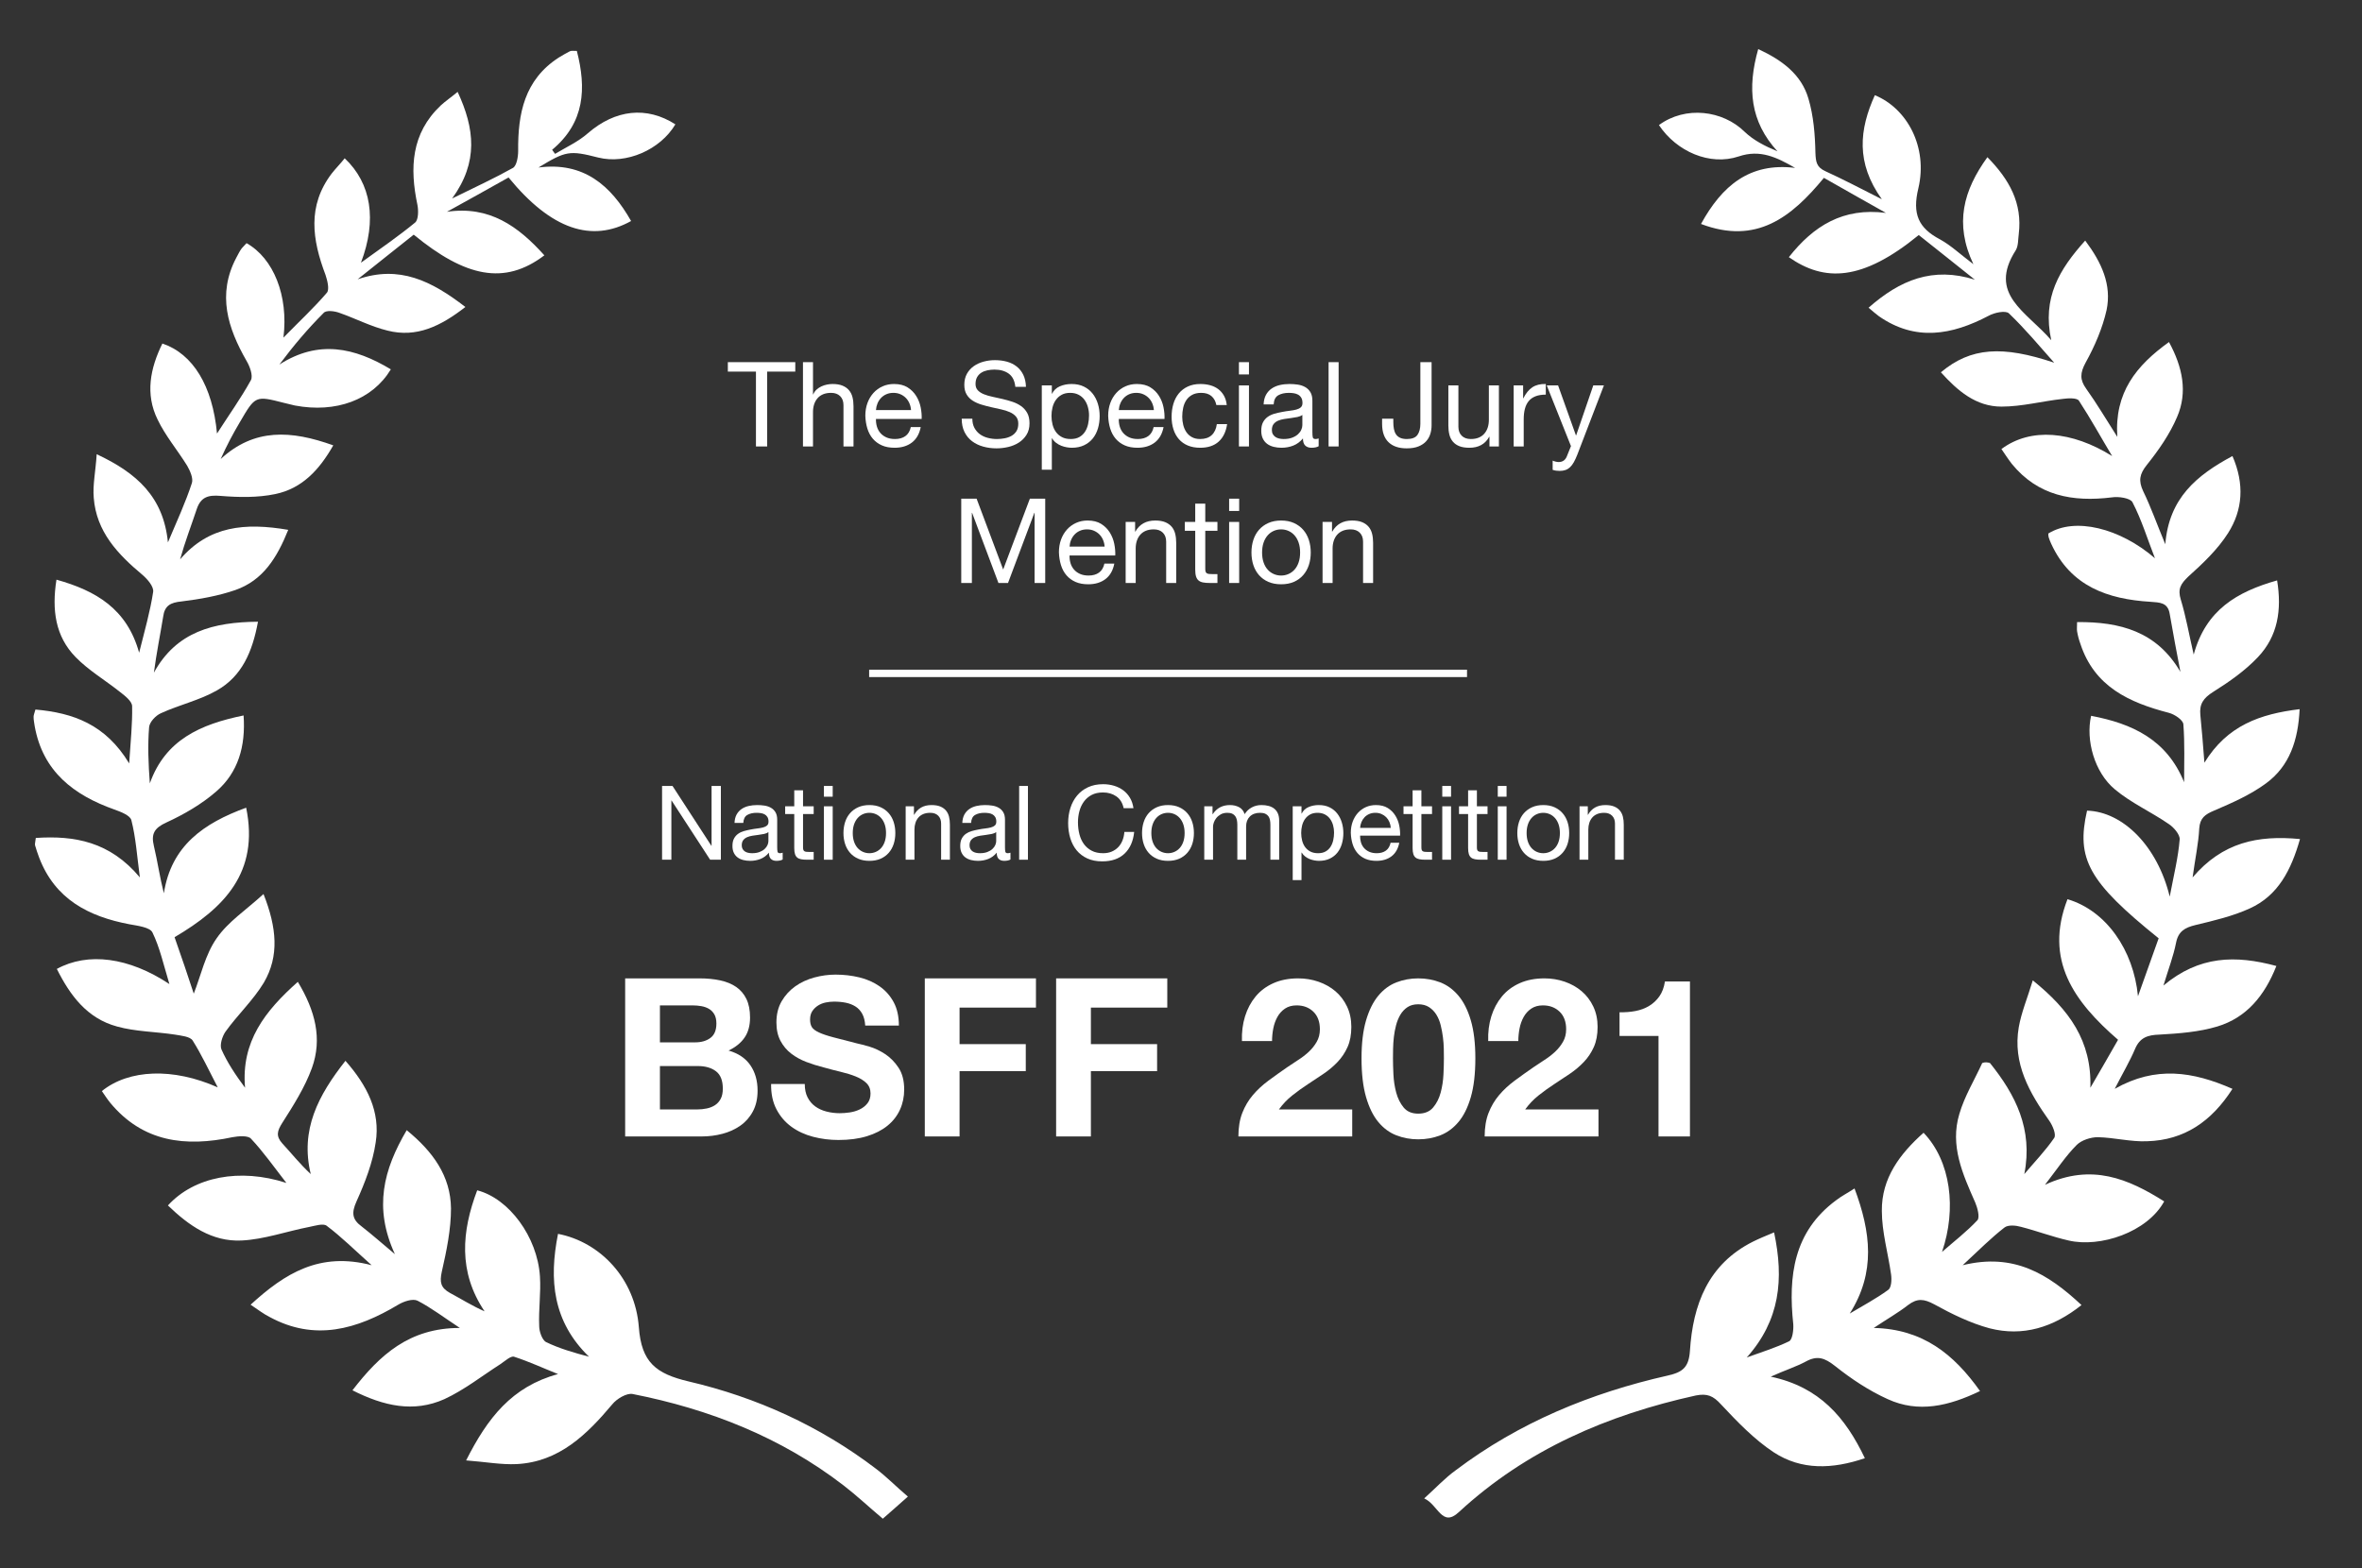 <?xml version="1.0" encoding="UTF-8"?>
<svg xmlns="http://www.w3.org/2000/svg" xmlns:xlink="http://www.w3.org/1999/xlink" width="640px" height="425px" viewBox="0 0 640 425" version="1.1">
  <rect x="0" y="0" width="640" height="425" fill="#333333" stroke="none"/>
  <title>BSFF-2021-The-Special-Jury-Mention-National-Competition</title>
  <g id="BSFF-2021-The-Special-Jury-Mention-National-Competition" stroke="none" stroke-width="1" fill="none" fill-rule="evenodd">
    <path d="M539.2,288.1 C546.1,296.7 550.9,306 548.5,318.2 C551.2,315 554.2,311.9 556.6,308.4 C557.2,307.5 556.2,305.1 555.3,303.8 C549.9,296.2 545.3,288.2 547,278.4 C547.7,274.4 549.3,270.6 550.8,265.7 C560.7,273.7 566.8,282.1 566.4,294.8 C568.9,290.5 571.4,286.2 573.9,281.8 C562,271.5 553.8,260.2 560.2,243.7 C570.7,246.8 578.1,257.5 579.3,270 C581.2,264.7 583.1,259.4 584.9,254.3 C565.9,239 562.5,232.8 565.5,219.7 C575.3,220 584.6,229.4 587.9,243 C589,237.2 590.2,232.4 590.6,227.5 C590.7,226.2 589,224.2 587.6,223.3 C582.8,220 577.4,217.6 573,213.9 C567.5,209.3 565.1,200.6 566.6,194 C577.7,196.1 587.1,200.4 591.8,212 C591.8,206.8 592,201.5 591.6,196.3 C591.5,195.1 589.2,193.6 587.7,193.2 C576.9,190.4 567.5,186.1 563.7,174.5 C563.3,173.4 563,172.3 562.8,171.1 C562.7,170.5 562.8,169.8 562.8,168.6 C574.4,168.5 584.4,171.1 590.8,182.1 C589.8,176.9 588.8,171.6 587.9,166.4 C587.4,163.2 585.1,163.3 582.7,163.1 C571.1,162.4 561.1,158.9 555.8,147.4 C555.5,146.8 555.3,146.2 555.1,145.6 C555,145.3 555,144.9 555,144.6 C562.2,140.1 574.4,143.1 583.9,151.3 C581.9,146.2 580.3,140.9 577.8,136.1 C577.2,135 574.1,134.5 572.2,134.8 C561.6,136.1 552.2,134.4 545.1,125.7 C544.1,124.4 543.2,123 542.3,121.7 C550.2,115.8 561.4,116.8 572.3,123.6 C569.3,118.6 566.5,113.5 563.3,108.6 C562.8,107.8 560.4,107.9 559,108.1 C553.4,108.7 547.9,110.2 542.3,110.2 C535.4,110.2 530.4,105.9 525.9,100.9 C534,94.1 542.6,93.6 556.6,98.3 C552.6,93.8 548.7,89.1 544.3,84.9 C543.4,84.1 540.4,84.7 538.8,85.6 C528.9,90.8 519,92.6 509.1,85.7 C508.3,85.1 507.6,84.5 506.3,83.4 C514.8,75.9 523.7,72.2 535.1,75.8 C530,71.7 524.9,67.7 519.9,63.7 C504.5,76.3 494.3,76.4 484.7,69.7 C491.4,61.2 499.4,56.2 511,57.7 C505.4,54.6 499.9,51.4 494.2,48.2 C485.4,58.9 475.9,66.4 460.9,60.7 C466.6,50.3 474.1,44 486.4,45.5 C481.5,42.7 477,40.4 471.1,42.4 C463.3,45 454.3,41.1 449.5,33.9 C456.7,28.6 466.8,29.9 472.7,35.7 C475.1,38 478.2,39.6 481.6,41 C474.2,32.9 473.4,23.9 476.4,13.3 C482.9,16.3 488.1,20.2 490,26.7 C491.4,31.4 491.8,36.5 491.9,41.4 C492,43.9 492.2,45.3 494.6,46.4 C499.4,48.6 504,51 509.9,54 C502.8,44.1 503.8,35.1 508,25.8 C516.8,29.4 522.4,39.9 519.8,51 C518.1,58 519.8,61.8 525.7,64.9 C528.6,66.5 531,68.8 534.7,71.6 C529.5,60.6 532,51.6 538.5,42.6 C544.5,48.7 548,55.1 547,63.4 C546.8,64.9 546.9,66.6 546.2,67.8 C538.5,79.8 549.1,84.4 555.8,92.2 C553.3,80.7 558,73 565,65.2 C569.5,71.2 572.2,77.2 570.8,84 C569.7,88.9 567.6,93.8 565.1,98.3 C563.6,101.1 563.5,102.9 565.3,105.4 C568.1,109.3 570.5,113.4 573.7,118.4 C572.9,106.4 578.8,99.1 587.7,92.7 C591.4,99.5 592.8,106.3 589.9,113 C587.9,117.7 584.9,122 581.7,126 C579.7,128.5 579.4,130.3 580.7,133.1 C582.8,137.4 584.4,142 586.7,147.5 C587.7,135 595.2,128.8 604.9,123.6 C608.2,131.2 607.7,138.2 603.7,144.5 C600.9,148.9 596.9,152.7 593,156.2 C590.9,158.2 590,159.6 590.9,162.5 C592.3,167.1 593.1,171.8 594.4,177.4 C597.7,165.3 606.1,160.4 617,157.3 C618.3,165.3 617.2,172.4 611.8,178.1 C608.3,181.8 604,184.8 599.7,187.5 C597,189.2 595.9,190.8 596.2,193.8 C596.6,197.7 596.9,201.6 597.3,206.7 C603.5,196.6 612.4,193.5 623.1,192.2 C622.7,200.6 620.4,207.6 614,212.3 C609.8,215.4 604.8,217.6 599.9,219.7 C597.5,220.7 596.1,221.7 595.9,224.5 C595.7,228.6 594.8,232.6 594.1,237.8 C602.2,228.3 611.7,226.3 623.2,227.4 C620.8,235.8 617.3,242.7 609.6,246.2 C605,248.3 599.9,249.5 594.9,250.7 C592,251.4 590.2,252.4 589.6,255.6 C588.9,259.1 587.6,262.5 586.2,267.1 C595.9,259 605.7,258.8 616.8,261.8 C613.6,269.9 608.7,275.8 600.8,278.2 C595.8,279.7 590.4,280.1 585.1,280.4 C581.9,280.5 579.8,281.2 578.5,284.3 C577.1,287.6 575.2,290.8 573,295.1 C584.1,288.8 594.2,290.4 604.9,295.1 C599.2,304 591.8,309 581.8,309.3 C577.4,309.5 572.9,308.3 568.4,308.2 C566.5,308.2 564,309 562.7,310.3 C559.8,313.2 557.5,316.7 554.1,321.1 C566.8,315.2 576.7,319.5 586.4,325.6 C581.8,334 569,338.2 560.5,336.2 C556.1,335.2 551.9,333.6 547.6,332.5 C546.2,332.1 544.1,331.9 543.1,332.7 C539.5,335.5 536.2,338.8 531.8,342.9 C545.6,339.5 554.9,345.2 564,353.7 C556.3,359.8 548.1,362.3 539.1,360 C533.9,358.6 528.8,356.1 524.1,353.5 C521.3,352 519.5,351.8 517,353.7 C514.3,355.8 511.3,357.5 507.7,359.9 C521,360.2 529.4,367 536.5,377 C528,381.1 519.8,383 511.5,379.2 C506.4,376.9 501.6,373.7 497.2,370.2 C494.4,368 492.4,367.3 489.3,369 C486.7,370.4 483.8,371.3 479.8,373.1 C493,375.9 500,384.1 505.3,395.2 C496.5,398.2 488.1,398.5 480.6,393.6 C475.3,390.1 470.7,385.3 466.3,380.6 C464.2,378.3 462.6,377.6 459.5,378.2 C435.5,383.5 413.6,392.9 395.3,409.8 C390.7,414.1 389.7,407.8 385.9,406.1 C389.1,403.2 391.5,400.6 394.4,398.5 C411.6,385.5 431.1,377.5 451.9,372.8 C455.9,371.9 457.6,370.6 457.9,366.1 C458.7,353.6 462.8,342.6 475,336.5 C476.6,335.7 478.3,335 480.7,334 C483.4,346.7 482.3,357.8 473.3,367.9 C477.1,366.5 481.1,365.3 484.8,363.5 C485.7,363 486,360.4 485.9,358.9 C484.5,345.8 486,333.8 497.5,325.3 C498.9,324.2 500.5,323.4 502.5,322.1 C506.9,333.9 508.3,344.8 501.2,356 C504.7,353.9 508.3,352 511.6,349.6 C512.5,349 512.6,346.8 512.4,345.4 C511.6,339.7 509.9,333.9 509.9,328.2 C509.8,319.3 514.8,312.7 521.2,307 C528.6,314.7 530.2,327.6 526.2,339.3 C529.4,336.5 532.9,333.8 535.8,330.7 C536.5,329.9 535.8,327.3 535.2,325.9 C531.8,318.2 528.3,310.5 530.9,301.9 C532.3,297.1 535,292.7 537.1,288.1 C537.9,287.8 538.5,287.9 539.2,288.1 Z" id="Path" fill="#FFFFFF" fill-rule="nonzero"></path>
    <path d="M145.9,45.4 C158.1,43.8 165.5,50.2 171,59.9 C160.4,65.8 149.4,62.3 137.8,48.1 C132.3,51.2 126.7,54.3 121.1,57.4 C132.6,55.7 140.4,61.3 147.5,69.2 C136.7,77.4 126.1,75.1 112.1,63.6 C107.1,67.6 102,71.6 96.9,75.7 C108.2,71.8 116.9,76.1 126.1,83.2 C119.4,88.4 112.9,91.6 105,89.6 C100.5,88.5 96.3,86.3 92,84.8 C90.7,84.3 88.4,84 87.7,84.8 C83.4,89.1 79.5,93.7 75.7,98.8 C86.3,92 96.1,94.2 105.9,100.1 C100.9,108.4 91,112 79.9,109.9 C78.9,109.7 78,109.4 77,109.2 C69.2,107.2 69.2,107.2 65,114.4 C63.1,117.6 61.4,120.8 59.8,124.4 C68.9,116 78.9,116.6 90.3,120.7 C86.5,127.4 81.8,132.4 74.6,133.9 C69.8,134.9 64.7,134.8 59.8,134.4 C56.4,134.1 54.4,134.7 53.3,138 C51.8,142.5 50.1,146.9 48.8,151.6 C56.6,142.5 66.4,141.6 78.1,143.6 C75,151.3 71.2,157.3 63.8,159.9 C59.2,161.5 54.1,162.4 49.2,163 C46.2,163.3 44.6,164.1 44.2,167.2 C43.4,172.1 42.4,177 41.7,182.3 C47.8,171.2 57.8,168.6 69.9,168.5 C68.4,176.7 65.5,183.3 58.8,187.1 C54.1,189.8 48.6,191 43.6,193.3 C42.2,193.9 40.5,195.7 40.4,197.1 C40,202 40.2,207 40.6,212.3 C44.8,200.5 54.3,196.3 66,193.9 C66.6,202.3 64.5,209.4 58.6,214.5 C54.7,217.9 49.9,220.7 45.1,222.9 C41.8,224.4 40.9,226 41.7,229.3 C42.7,233.5 43.3,237.8 44.4,242.1 C46.4,229.2 55.2,223.1 66.7,218.9 C70.3,236.5 60.7,246.1 47.3,254 C49.2,259.4 51,264.7 52.5,269.3 C54.4,264.5 55.6,258.7 58.7,254.3 C61.8,249.8 66.6,246.7 71.4,242.3 C75,251.4 75.7,259.1 71.5,266.3 C68.6,271.1 64.4,275 61.1,279.6 C60.2,280.9 59.5,283.2 60,284.4 C61.6,288 63.8,291.3 66.4,294.8 C65.3,282.3 71.8,274 80.7,266.1 C85.4,273.9 87.4,281.5 84.5,289.5 C82.6,294.7 79.5,299.6 76.5,304.3 C75.1,306.5 74.7,307.9 76.5,309.9 C79,312.6 81.2,315.4 84.2,318.2 C81.3,306.2 86.2,296.9 93.6,287.5 C99.5,294.2 103.1,301.3 101.8,309.6 C101,315.1 98.9,320.5 96.6,325.6 C95.2,328.7 95.4,330.5 98,332.4 C100.7,334.5 103.3,336.8 107,339.9 C101.2,327.3 103.9,317 110.2,306.3 C117.3,312.1 122.1,318.7 122.2,327.5 C122.2,333.2 121,339 119.7,344.7 C119.1,347.5 119.4,349 121.9,350.4 C124.9,352 127.9,353.9 131.3,355.4 C124.1,344.7 125.1,333.7 129.3,322.6 C137.9,324.8 145.6,335.2 146.3,345.9 C146.6,350.4 145.9,354.9 146.1,359.4 C146.1,360.9 146.9,363.1 147.9,363.7 C151.6,365.5 155.5,366.6 159.6,367.7 C149.8,358.2 148.7,346.9 151.2,334.4 C162.6,336.6 172.1,346.5 173.1,359.7 C173.8,369.2 177.7,372.3 186.6,374.4 C205,378.7 222.2,386.5 237.4,398.1 C240.3,400.3 242.8,402.9 246,405.6 C243.4,407.9 241.4,409.7 239.2,411.6 C235.4,408.4 232.1,405.3 228.6,402.6 C211.6,389.5 192.2,381.9 171.4,377.8 C169.8,377.5 167.1,379.1 165.9,380.6 C159,388.8 151.5,396.2 140,396.8 C135.8,397 131.6,396.2 126.3,395.8 C132.1,384.3 138.7,375.8 151.2,372.4 C147.2,370.8 143.3,369 139.3,367.7 C138.4,367.4 136.8,368.9 135.6,369.7 C130.6,372.9 125.8,376.7 120.4,379.2 C112.1,382.9 104,381.1 95.5,376.8 C102.9,367.2 110.9,359.9 124.6,359.9 C120.2,357 116.8,354.4 113.1,352.5 C111.8,351.9 109.4,352.7 107.9,353.6 C96.7,360.3 85.3,363.6 73,356.9 C71.4,356.1 70,355 67.9,353.6 C77.2,345.1 86.6,339.2 100.7,342.9 C96,338.7 92.5,335.2 88.5,332.2 C87.6,331.5 85.4,332.2 83.9,332.5 C77.7,333.7 71.6,335.9 65.5,336.2 C57.4,336.6 51.1,332.1 45.5,326.7 C52.6,318.9 65,316.5 77.6,320.6 C74.1,316.1 71.3,312.1 68,308.6 C67.2,307.7 64.6,307.9 63,308.2 C50.3,310.9 38.7,309.6 29.8,298.8 C29,297.8 28.3,296.7 27.6,295.7 C34.9,289.8 46.9,289.3 59,294.7 C56.5,289.9 54.6,285.8 52.2,282 C51.5,280.9 49.1,280.7 47.4,280.4 C42.2,279.6 36.7,279.6 31.7,278.2 C23.6,276 19,269.8 15.4,262.6 C23.8,258 34.9,259.4 45.9,266.7 C44.3,261.4 43.3,256.8 41.3,252.7 C40.6,251.3 37.3,250.9 35.1,250.5 C24,248.4 14.9,243.7 10.6,232.4 C10.2,231.3 9.8,230.2 9.5,229.1 C9.4,228.7 9.6,228.1 9.7,227.1 C20.2,226.4 29.8,228.1 37.9,237.8 C37.1,231.8 36.8,227 35.6,222.3 C35.3,221 32.7,220 31,219.4 C20,215.5 11.6,209.1 9.4,196.8 C9.3,196 9.1,195.2 9.1,194.3 C9.1,193.8 9.3,193.4 9.6,192.3 C19.8,193.2 28.6,196.3 35,206.9 C35.4,200.8 35.9,196.1 35.8,191.4 C35.8,190.1 33.9,188.6 32.6,187.6 C28.6,184.4 24,181.7 20.5,178.1 C15,172.5 14,165.3 15.3,157.1 C26,160.1 34.4,165 37.7,176.9 C39.2,170.9 40.7,165.7 41.5,160.4 C41.7,159 40,157 38.6,155.8 C31.9,150.2 26.1,144.1 25.4,134.9 C25.1,131.4 25.9,127.8 26.2,123.1 C37.1,128.2 44.3,134.7 45.5,147 C48,141.1 50.3,136.1 52,130.9 C52.4,129.6 51.5,127.6 50.7,126.2 C48.1,122 44.8,118.1 42.7,113.7 C39.3,106.8 40.7,99.8 44,93.1 C52.3,95.9 57.6,104.6 58.8,117.5 C62,112.5 65.3,107.9 68,103 C68.6,101.8 67.7,99.3 66.8,97.8 C61.7,88.9 58.8,79.8 64,69.9 C64.5,69 64.9,68.1 65.5,67.3 C65.9,66.8 66.4,66.4 66.8,65.9 C74.1,70 78.2,80.1 76.8,91.5 C81.1,87.1 85.1,83.4 88.6,79.3 C89.3,78.4 88.7,76 88.2,74.5 C84.6,65 83.2,55.8 89.9,47 C91,45.6 92.3,44.3 93.4,42.9 C100.6,49.7 102.2,59.6 97.8,71.2 C103.2,67.3 108,64 112.5,60.3 C113.4,59.5 113.4,57 113.1,55.5 C111,45.5 111.4,36.2 119.4,28.6 C120.7,27.4 122.2,26.4 124,24.9 C128.6,34.8 129.7,43.9 122.5,53.8 C128.8,50.7 134,48.3 139,45.5 C140,44.9 140.4,42.5 140.4,40.9 C140.3,30.8 142.1,21.6 151.4,15.6 C152.4,15 153.4,14.4 154.4,13.9 C154.8,13.7 155.4,13.8 156.3,13.8 C158.9,23.9 158.5,33.2 149.6,40.6 C149.9,41 150.1,41.3 150.4,41.7 C153.4,39.9 156.7,38.4 159.3,36.1 C166.7,29.7 175.2,28.7 183,33.7 C178.9,40.6 169.7,44.6 162.1,42.7 C154.3,40.7 153.3,40.9 145.9,45.4 Z" id="Path" fill="#FFFFFF" fill-rule="nonzero"></path>
    <g id="The-Special-Jury-Men" transform="translate(197.215, 97.608)" fill="#FFFFFF" fill-rule="nonzero">
      <polygon id="Path" points="7.616 3.104 7.616 23.392 10.656 23.392 10.656 3.104 18.272 3.104 18.272 0.544 0 0.544 0 3.104"></polygon>
      <path d="M20.354,0.544 L20.354,23.392 L23.074,23.392 L23.074,14.048 C23.074,13.301 23.175,12.613 23.378,11.984 C23.581,11.355 23.885,10.805 24.29,10.336 C24.695,9.867 25.202,9.504 25.81,9.248 C26.418,8.992 27.138,8.864 27.97,8.864 C29.015,8.864 29.837,9.163 30.434,9.76 C31.031,10.357 31.33,11.168 31.33,12.192 L31.33,23.392 L34.05,23.392 L34.05,12.512 C34.05,11.616 33.959,10.8 33.778,10.064 C33.597,9.328 33.282,8.693 32.834,8.16 C32.386,7.627 31.799,7.211 31.074,6.912 C30.349,6.613 29.442,6.464 28.354,6.464 C27.863,6.464 27.357,6.517 26.834,6.624 C26.311,6.731 25.81,6.896 25.33,7.12 C24.85,7.344 24.418,7.632 24.034,7.984 C23.65,8.336 23.351,8.768 23.138,9.28 L23.074,9.28 L23.074,0.544 L20.354,0.544 Z" id="Path"></path>
      <path d="M49.636,13.536 L40.132,13.536 C40.175,12.896 40.314,12.293 40.548,11.728 C40.783,11.163 41.103,10.667 41.508,10.24 C41.914,9.813 42.399,9.477 42.964,9.232 C43.53,8.987 44.164,8.864 44.868,8.864 C45.551,8.864 46.175,8.987 46.74,9.232 C47.306,9.477 47.796,9.808 48.212,10.224 C48.628,10.64 48.959,11.136 49.204,11.712 C49.45,12.288 49.594,12.896 49.636,13.536 Z M52.26,18.144 L49.572,18.144 C49.338,19.232 48.852,20.043 48.116,20.576 C47.38,21.109 46.436,21.376 45.284,21.376 C44.388,21.376 43.61,21.227 42.948,20.928 C42.287,20.629 41.743,20.229 41.316,19.728 C40.89,19.227 40.58,18.651 40.388,18 C40.196,17.349 40.111,16.661 40.132,15.936 L52.516,15.936 C52.559,14.933 52.468,13.877 52.244,12.768 C52.02,11.659 51.615,10.635 51.028,9.696 C50.442,8.757 49.663,7.984 48.692,7.376 C47.722,6.768 46.5,6.464 45.028,6.464 C43.898,6.464 42.858,6.677 41.908,7.104 C40.959,7.531 40.138,8.128 39.444,8.896 C38.751,9.664 38.212,10.571 37.828,11.616 C37.444,12.661 37.252,13.813 37.252,15.072 C37.295,16.331 37.482,17.493 37.812,18.56 C38.143,19.627 38.639,20.544 39.3,21.312 C39.962,22.08 40.778,22.677 41.748,23.104 C42.719,23.531 43.866,23.744 45.188,23.744 C47.066,23.744 48.623,23.275 49.86,22.336 C51.098,21.397 51.898,20 52.26,18.144 Z" id="Shape"></path>
      <path d="M77.897,7.232 L80.777,7.232 C80.734,5.973 80.494,4.891 80.057,3.984 C79.619,3.077 79.022,2.325 78.265,1.728 C77.507,1.131 76.627,0.693 75.625,0.416 C74.622,0.139 73.534,0 72.361,0 C71.315,0 70.297,0.133 69.305,0.4 C68.313,0.667 67.427,1.072 66.649,1.616 C65.87,2.16 65.246,2.853 64.777,3.696 C64.307,4.539 64.073,5.536 64.073,6.688 C64.073,7.733 64.281,8.603 64.697,9.296 C65.113,9.989 65.667,10.555 66.361,10.992 C67.054,11.429 67.838,11.781 68.713,12.048 C69.587,12.315 70.478,12.549 71.385,12.752 C72.291,12.955 73.182,13.152 74.057,13.344 C74.931,13.536 75.715,13.787 76.409,14.096 C77.102,14.405 77.657,14.805 78.073,15.296 C78.489,15.787 78.697,16.427 78.697,17.216 C78.697,18.048 78.526,18.731 78.185,19.264 C77.843,19.797 77.395,20.219 76.841,20.528 C76.286,20.837 75.662,21.056 74.969,21.184 C74.275,21.312 73.587,21.376 72.905,21.376 C72.051,21.376 71.219,21.269 70.409,21.056 C69.598,20.843 68.889,20.512 68.281,20.064 C67.673,19.616 67.182,19.045 66.809,18.352 C66.435,17.659 66.249,16.832 66.249,15.872 L63.369,15.872 C63.369,17.259 63.619,18.459 64.121,19.472 C64.622,20.485 65.305,21.317 66.169,21.968 C67.033,22.619 68.035,23.104 69.177,23.424 C70.318,23.744 71.529,23.904 72.809,23.904 C73.854,23.904 74.905,23.781 75.961,23.536 C77.017,23.291 77.971,22.896 78.825,22.352 C79.678,21.808 80.377,21.104 80.921,20.24 C81.465,19.376 81.737,18.336 81.737,17.12 C81.737,15.989 81.529,15.051 81.113,14.304 C80.697,13.557 80.142,12.939 79.449,12.448 C78.755,11.957 77.971,11.568 77.097,11.28 C76.222,10.992 75.331,10.741 74.425,10.528 C73.518,10.315 72.627,10.117 71.753,9.936 C70.878,9.755 70.094,9.525 69.401,9.248 C68.707,8.971 68.153,8.613 67.737,8.176 C67.321,7.739 67.113,7.168 67.113,6.464 C67.113,5.717 67.257,5.093 67.545,4.592 C67.833,4.091 68.217,3.691 68.697,3.392 C69.177,3.093 69.726,2.88 70.345,2.752 C70.963,2.624 71.593,2.56 72.233,2.56 C73.811,2.56 75.107,2.928 76.121,3.664 C77.134,4.4 77.726,5.589 77.897,7.232 Z" id="Path"></path>
      <path d="M85.067,6.848 L85.067,29.696 L87.787,29.696 L87.787,21.184 L87.851,21.184 C88.149,21.675 88.517,22.085 88.955,22.416 C89.392,22.747 89.856,23.008 90.347,23.2 C90.837,23.392 91.333,23.531 91.835,23.616 C92.336,23.701 92.789,23.744 93.195,23.744 C94.453,23.744 95.557,23.52 96.507,23.072 C97.456,22.624 98.245,22.011 98.875,21.232 C99.504,20.453 99.973,19.541 100.283,18.496 C100.592,17.451 100.747,16.341 100.747,15.168 C100.747,13.995 100.587,12.885 100.267,11.84 C99.947,10.795 99.472,9.872 98.843,9.072 C98.213,8.272 97.424,7.637 96.475,7.168 C95.525,6.699 94.411,6.464 93.131,6.464 C91.979,6.464 90.923,6.672 89.963,7.088 C89.003,7.504 88.299,8.171 87.851,9.088 L87.787,9.088 L87.787,6.848 L85.067,6.848 Z M97.867,14.976 C97.867,15.787 97.781,16.576 97.611,17.344 C97.44,18.112 97.163,18.795 96.779,19.392 C96.395,19.989 95.888,20.469 95.259,20.832 C94.629,21.195 93.845,21.376 92.907,21.376 C91.968,21.376 91.168,21.2 90.507,20.848 C89.845,20.496 89.307,20.032 88.891,19.456 C88.475,18.88 88.171,18.213 87.979,17.456 C87.787,16.699 87.691,15.915 87.691,15.104 C87.691,14.336 87.781,13.579 87.963,12.832 C88.144,12.085 88.437,11.419 88.843,10.832 C89.248,10.245 89.771,9.771 90.411,9.408 C91.051,9.045 91.829,8.864 92.747,8.864 C93.621,8.864 94.384,9.035 95.035,9.376 C95.685,9.717 96.219,10.176 96.635,10.752 C97.051,11.328 97.36,11.984 97.563,12.72 C97.765,13.456 97.867,14.208 97.867,14.976 Z" id="Shape"></path>
      <path d="M115.437,13.536 L105.933,13.536 C105.975,12.896 106.114,12.293 106.349,11.728 C106.584,11.163 106.903,10.667 107.309,10.24 C107.714,9.813 108.2,9.477 108.765,9.232 C109.33,8.987 109.965,8.864 110.669,8.864 C111.352,8.864 111.975,8.987 112.541,9.232 C113.106,9.477 113.597,9.808 114.013,10.224 C114.429,10.64 114.76,11.136 115.005,11.712 C115.25,12.288 115.394,12.896 115.437,13.536 Z M118.061,18.144 L115.373,18.144 C115.138,19.232 114.653,20.043 113.917,20.576 C113.181,21.109 112.237,21.376 111.085,21.376 C110.189,21.376 109.41,21.227 108.749,20.928 C108.088,20.629 107.543,20.229 107.117,19.728 C106.69,19.227 106.381,18.651 106.189,18 C105.997,17.349 105.912,16.661 105.933,15.936 L118.317,15.936 C118.359,14.933 118.269,13.877 118.045,12.768 C117.821,11.659 117.415,10.635 116.829,9.696 C116.242,8.757 115.463,7.984 114.493,7.376 C113.522,6.768 112.301,6.464 110.829,6.464 C109.698,6.464 108.658,6.677 107.709,7.104 C106.76,7.531 105.938,8.128 105.245,8.896 C104.552,9.664 104.013,10.571 103.629,11.616 C103.245,12.661 103.053,13.813 103.053,15.072 C103.096,16.331 103.282,17.493 103.613,18.56 C103.944,19.627 104.439,20.544 105.101,21.312 C105.762,22.08 106.578,22.677 107.549,23.104 C108.519,23.531 109.666,23.744 110.989,23.744 C112.866,23.744 114.424,23.275 115.661,22.336 C116.898,21.397 117.698,20 118.061,18.144 Z" id="Shape"></path>
      <path d="M132.367,12.16 L135.183,12.16 C135.076,11.179 134.82,10.331 134.415,9.616 C134.01,8.901 133.492,8.309 132.863,7.84 C132.234,7.371 131.508,7.024 130.687,6.8 C129.866,6.576 128.986,6.464 128.047,6.464 C126.746,6.464 125.604,6.693 124.623,7.152 C123.642,7.611 122.826,8.24 122.175,9.04 C121.524,9.84 121.039,10.779 120.719,11.856 C120.399,12.933 120.239,14.091 120.239,15.328 C120.239,16.565 120.404,17.701 120.735,18.736 C121.066,19.771 121.556,20.661 122.207,21.408 C122.858,22.155 123.668,22.731 124.639,23.136 C125.61,23.541 126.724,23.744 127.983,23.744 C130.095,23.744 131.764,23.189 132.991,22.08 C134.218,20.971 134.98,19.392 135.279,17.344 L132.495,17.344 C132.324,18.624 131.86,19.616 131.103,20.32 C130.346,21.024 129.295,21.376 127.951,21.376 C127.098,21.376 126.362,21.205 125.743,20.864 C125.124,20.523 124.623,20.069 124.239,19.504 C123.855,18.939 123.572,18.293 123.391,17.568 C123.21,16.843 123.119,16.096 123.119,15.328 C123.119,14.496 123.204,13.691 123.375,12.912 C123.546,12.133 123.828,11.445 124.223,10.848 C124.618,10.251 125.146,9.771 125.807,9.408 C126.468,9.045 127.29,8.864 128.271,8.864 C129.423,8.864 130.34,9.152 131.023,9.728 C131.706,10.304 132.154,11.115 132.367,12.16 Z" id="Path"></path>
      <path d="M141.201,3.872 L141.201,0.544 L138.481,0.544 L138.481,3.872 L141.201,3.872 Z M138.481,6.848 L138.481,23.392 L141.201,23.392 L141.201,6.848 L138.481,6.848 Z" id="Shape"></path>
      <path d="M160.083,23.328 C159.614,23.605 158.963,23.744 158.131,23.744 C157.427,23.744 156.867,23.547 156.451,23.152 C156.035,22.757 155.827,22.112 155.827,21.216 C155.081,22.112 154.211,22.757 153.219,23.152 C152.227,23.547 151.155,23.744 150.003,23.744 C149.257,23.744 148.547,23.659 147.875,23.488 C147.203,23.317 146.622,23.051 146.131,22.688 C145.641,22.325 145.251,21.851 144.963,21.264 C144.675,20.677 144.531,19.968 144.531,19.136 C144.531,18.197 144.691,17.429 145.011,16.832 C145.331,16.235 145.753,15.749 146.275,15.376 C146.798,15.003 147.395,14.72 148.067,14.528 C148.739,14.336 149.427,14.176 150.131,14.048 C150.878,13.899 151.587,13.787 152.259,13.712 C152.931,13.637 153.523,13.531 154.035,13.392 C154.547,13.253 154.953,13.051 155.251,12.784 C155.55,12.517 155.699,12.128 155.699,11.616 C155.699,11.019 155.587,10.539 155.363,10.176 C155.139,9.813 154.851,9.536 154.499,9.344 C154.147,9.152 153.753,9.024 153.315,8.96 C152.878,8.896 152.446,8.864 152.019,8.864 C150.867,8.864 149.907,9.083 149.139,9.52 C148.371,9.957 147.955,10.784 147.891,12 L145.171,12 C145.214,10.976 145.427,10.112 145.811,9.408 C146.195,8.704 146.707,8.133 147.347,7.696 C147.987,7.259 148.718,6.944 149.539,6.752 C150.361,6.56 151.241,6.464 152.179,6.464 C152.926,6.464 153.667,6.517 154.403,6.624 C155.139,6.731 155.806,6.949 156.403,7.28 C157.001,7.611 157.481,8.075 157.843,8.672 C158.206,9.269 158.387,10.048 158.387,11.008 L158.387,19.52 C158.387,20.16 158.425,20.629 158.499,20.928 C158.574,21.227 158.825,21.376 159.251,21.376 C159.486,21.376 159.763,21.323 160.083,21.216 L160.083,23.328 Z M155.667,14.848 C155.326,15.104 154.878,15.291 154.323,15.408 C153.769,15.525 153.187,15.621 152.579,15.696 C151.971,15.771 151.358,15.856 150.739,15.952 C150.121,16.048 149.566,16.203 149.075,16.416 C148.585,16.629 148.185,16.933 147.875,17.328 C147.566,17.723 147.411,18.261 147.411,18.944 C147.411,19.392 147.502,19.771 147.683,20.08 C147.865,20.389 148.099,20.64 148.387,20.832 C148.675,21.024 149.011,21.163 149.395,21.248 C149.779,21.333 150.185,21.376 150.611,21.376 C151.507,21.376 152.275,21.253 152.915,21.008 C153.555,20.763 154.078,20.453 154.483,20.08 C154.889,19.707 155.187,19.301 155.379,18.864 C155.571,18.427 155.667,18.016 155.667,17.632 L155.667,14.848 Z" id="Shape"></path>
      <polygon id="Path" points="162.773 0.544 162.773 23.392 165.493 23.392 165.493 0.544"></polygon>
      <path d="M190.682,17.696 L190.682,0.544 L187.642,0.544 L187.642,17.248 C187.642,18.507 187.38,19.509 186.858,20.256 C186.335,21.003 185.38,21.376 183.994,21.376 C183.247,21.376 182.634,21.264 182.154,21.04 C181.674,20.816 181.3,20.501 181.034,20.096 C180.767,19.691 180.58,19.211 180.474,18.656 C180.367,18.101 180.314,17.493 180.314,16.832 L180.314,15.872 L177.274,15.872 L177.274,17.28 C177.274,19.456 177.85,21.104 179.002,22.224 C180.154,23.344 181.796,23.904 183.93,23.904 C185.21,23.904 186.282,23.728 187.146,23.376 C188.01,23.024 188.703,22.555 189.226,21.968 C189.748,21.381 190.122,20.715 190.346,19.968 C190.57,19.221 190.682,18.464 190.682,17.696 Z" id="Path"></path>
      <path d="M208.924,23.392 L208.924,6.848 L206.204,6.848 L206.204,16.192 C206.204,16.939 206.102,17.627 205.9,18.256 C205.697,18.885 205.393,19.435 204.988,19.904 C204.582,20.373 204.076,20.736 203.468,20.992 C202.86,21.248 202.14,21.376 201.308,21.376 C200.262,21.376 199.441,21.077 198.844,20.48 C198.246,19.883 197.948,19.072 197.948,18.048 L197.948,6.848 L195.228,6.848 L195.228,17.728 C195.228,18.624 195.318,19.44 195.5,20.176 C195.681,20.912 195.996,21.547 196.444,22.08 C196.892,22.613 197.478,23.024 198.204,23.312 C198.929,23.6 199.836,23.744 200.924,23.744 C202.14,23.744 203.196,23.504 204.092,23.024 C204.988,22.544 205.724,21.792 206.3,20.768 L206.364,20.768 L206.364,23.392 L208.924,23.392 Z" id="Path"></path>
      <path d="M212.926,6.848 L212.926,23.392 L215.646,23.392 L215.646,16.032 C215.646,14.965 215.753,14.021 215.966,13.2 C216.179,12.379 216.521,11.68 216.99,11.104 C217.459,10.528 218.078,10.091 218.846,9.792 C219.614,9.493 220.542,9.344 221.63,9.344 L221.63,6.464 C220.158,6.421 218.942,6.72 217.982,7.36 C217.022,8 216.211,8.992 215.55,10.336 L215.486,10.336 L215.486,6.848 L212.926,6.848 Z" id="Path"></path>
      <path d="M230.176,25.6 C229.856,26.411 229.541,27.093 229.232,27.648 C228.923,28.203 228.581,28.656 228.208,29.008 C227.835,29.36 227.419,29.616 226.96,29.776 C226.501,29.936 225.973,30.016 225.376,30.016 C225.056,30.016 224.736,29.995 224.416,29.952 C224.096,29.909 223.787,29.835 223.488,29.728 L223.488,27.232 C223.723,27.339 223.995,27.429 224.304,27.504 C224.613,27.579 224.875,27.616 225.088,27.616 C225.643,27.616 226.107,27.483 226.48,27.216 C226.853,26.949 227.136,26.571 227.328,26.08 L228.448,23.296 L221.888,6.848 L224.96,6.848 L229.792,20.384 L229.856,20.384 L234.496,6.848 L237.376,6.848 L230.176,25.6 Z" id="Path"></path>
      <polygon id="Path" points="63.242 37.544 63.242 60.392 66.122 60.392 66.122 41.384 66.186 41.384 73.322 60.392 75.914 60.392 83.05 41.384 83.114 41.384 83.114 60.392 85.994 60.392 85.994 37.544 81.834 37.544 74.602 56.744 67.402 37.544"></polygon>
      <path d="M102.092,50.536 L92.588,50.536 C92.63,49.896 92.769,49.293 93.004,48.728 C93.238,48.163 93.558,47.667 93.964,47.24 C94.369,46.813 94.854,46.477 95.42,46.232 C95.985,45.987 96.62,45.864 97.324,45.864 C98.006,45.864 98.63,45.987 99.196,46.232 C99.761,46.477 100.252,46.808 100.668,47.224 C101.084,47.64 101.414,48.136 101.66,48.712 C101.905,49.288 102.049,49.896 102.092,50.536 Z M104.716,55.144 L102.028,55.144 C101.793,56.232 101.308,57.043 100.572,57.576 C99.836,58.109 98.892,58.376 97.74,58.376 C96.844,58.376 96.065,58.227 95.404,57.928 C94.742,57.629 94.198,57.229 93.772,56.728 C93.345,56.227 93.036,55.651 92.844,55 C92.652,54.349 92.566,53.661 92.588,52.936 L104.972,52.936 C105.014,51.933 104.924,50.877 104.7,49.768 C104.476,48.659 104.07,47.635 103.484,46.696 C102.897,45.757 102.118,44.984 101.148,44.376 C100.177,43.768 98.956,43.464 97.484,43.464 C96.353,43.464 95.313,43.677 94.364,44.104 C93.414,44.531 92.593,45.128 91.9,45.896 C91.206,46.664 90.668,47.571 90.284,48.616 C89.9,49.661 89.708,50.813 89.708,52.072 C89.75,53.331 89.937,54.493 90.268,55.56 C90.598,56.627 91.094,57.544 91.756,58.312 C92.417,59.08 93.233,59.677 94.204,60.104 C95.174,60.531 96.321,60.744 97.644,60.744 C99.521,60.744 101.078,60.275 102.316,59.336 C103.553,58.397 104.353,57 104.716,55.144 Z" id="Shape"></path>
      <path d="M107.79,43.848 L107.79,60.392 L110.51,60.392 L110.51,51.048 C110.51,50.301 110.611,49.613 110.814,48.984 C111.017,48.355 111.321,47.805 111.726,47.336 C112.131,46.867 112.638,46.504 113.246,46.248 C113.854,45.992 114.574,45.864 115.406,45.864 C116.451,45.864 117.273,46.163 117.87,46.76 C118.467,47.357 118.766,48.168 118.766,49.192 L118.766,60.392 L121.486,60.392 L121.486,49.512 C121.486,48.616 121.395,47.8 121.214,47.064 C121.033,46.328 120.718,45.693 120.27,45.16 C119.822,44.627 119.235,44.211 118.51,43.912 C117.785,43.613 116.878,43.464 115.79,43.464 C113.337,43.464 111.545,44.467 110.414,46.472 L110.35,46.472 L110.35,43.848 L107.79,43.848 Z" id="Path"></path>
      <path d="M129.36,43.848 L129.36,38.888 L126.64,38.888 L126.64,43.848 L123.824,43.848 L123.824,46.248 L126.64,46.248 L126.64,56.776 C126.64,57.544 126.715,58.163 126.864,58.632 C127.013,59.101 127.243,59.464 127.552,59.72 C127.861,59.976 128.267,60.152 128.768,60.248 C129.269,60.344 129.872,60.392 130.576,60.392 L132.656,60.392 L132.656,57.992 L131.408,57.992 C130.981,57.992 130.635,57.976 130.368,57.944 C130.101,57.912 129.893,57.843 129.744,57.736 C129.595,57.629 129.493,57.48 129.44,57.288 C129.387,57.096 129.36,56.84 129.36,56.52 L129.36,46.248 L132.656,46.248 L132.656,43.848 L129.36,43.848 Z" id="Path"></path>
      <path d="M138.546,40.872 L138.546,37.544 L135.826,37.544 L135.826,40.872 L138.546,40.872 Z M135.826,43.848 L135.826,60.392 L138.546,60.392 L138.546,43.848 L135.826,43.848 Z" id="Shape"></path>
      <path d="M144.756,52.136 C144.756,51.133 144.89,50.243 145.156,49.464 C145.423,48.685 145.791,48.029 146.26,47.496 C146.73,46.963 147.279,46.557 147.908,46.28 C148.538,46.003 149.204,45.864 149.908,45.864 C150.612,45.864 151.279,46.003 151.908,46.28 C152.538,46.557 153.087,46.963 153.556,47.496 C154.026,48.029 154.394,48.685 154.66,49.464 C154.927,50.243 155.06,51.133 155.06,52.136 C155.06,53.139 154.927,54.029 154.66,54.808 C154.394,55.587 154.026,56.237 153.556,56.76 C153.087,57.283 152.538,57.683 151.908,57.96 C151.279,58.237 150.612,58.376 149.908,58.376 C149.204,58.376 148.538,58.237 147.908,57.96 C147.279,57.683 146.73,57.283 146.26,56.76 C145.791,56.237 145.423,55.587 145.156,54.808 C144.89,54.029 144.756,53.139 144.756,52.136 Z M141.876,52.136 C141.876,53.352 142.047,54.483 142.388,55.528 C142.73,56.573 143.242,57.485 143.924,58.264 C144.607,59.043 145.45,59.651 146.452,60.088 C147.455,60.525 148.607,60.744 149.908,60.744 C151.231,60.744 152.388,60.525 153.38,60.088 C154.372,59.651 155.21,59.043 155.892,58.264 C156.575,57.485 157.087,56.573 157.428,55.528 C157.77,54.483 157.94,53.352 157.94,52.136 C157.94,50.92 157.77,49.784 157.428,48.728 C157.087,47.672 156.575,46.755 155.892,45.976 C155.21,45.197 154.372,44.584 153.38,44.136 C152.388,43.688 151.231,43.464 149.908,43.464 C148.607,43.464 147.455,43.688 146.452,44.136 C145.45,44.584 144.607,45.197 143.924,45.976 C143.242,46.755 142.73,47.672 142.388,48.728 C142.047,49.784 141.876,50.92 141.876,52.136 Z" id="Shape"></path>
      <path d="M161.142,43.848 L161.142,60.392 L163.862,60.392 L163.862,51.048 C163.862,50.301 163.964,49.613 164.166,48.984 C164.369,48.355 164.673,47.805 165.078,47.336 C165.484,46.867 165.99,46.504 166.598,46.248 C167.206,45.992 167.926,45.864 168.758,45.864 C169.804,45.864 170.625,46.163 171.222,46.76 C171.82,47.357 172.118,48.168 172.118,49.192 L172.118,60.392 L174.838,60.392 L174.838,49.512 C174.838,48.616 174.748,47.8 174.566,47.064 C174.385,46.328 174.07,45.693 173.622,45.16 C173.174,44.627 172.588,44.211 171.862,43.912 C171.137,43.613 170.23,43.464 169.142,43.464 C166.689,43.464 164.897,44.467 163.766,46.472 L163.702,46.472 L163.702,43.848 L161.142,43.848 Z" id="Path"></path>
    </g>
    <polygon id="Line" fill="#FFFFFF" fill-rule="nonzero" points="397.5 181.5 397.5 183.5 235.5 183.5 235.5 181.5"></polygon>
    <g id="National-Competition" transform="translate(179.393, 212.532)" fill="#FFFFFF" fill-rule="nonzero">
      <polygon id="Path" points="0 0.476 0 20.468 2.52 20.468 2.52 4.424 2.576 4.424 13.02 20.468 15.932 20.468 15.932 0.476 13.412 0.476 13.412 16.688 13.356 16.688 2.828 0.476"></polygon>
      <path d="M32.678,20.412 C32.267,20.655 31.698,20.776 30.97,20.776 C30.354,20.776 29.864,20.603 29.5,20.258 C29.136,19.913 28.954,19.348 28.954,18.564 C28.301,19.348 27.54,19.913 26.672,20.258 C25.804,20.603 24.866,20.776 23.858,20.776 C23.205,20.776 22.584,20.701 21.996,20.552 C21.408,20.403 20.899,20.169 20.47,19.852 C20.041,19.535 19.7,19.119 19.448,18.606 C19.196,18.093 19.07,17.472 19.07,16.744 C19.07,15.923 19.21,15.251 19.49,14.728 C19.77,14.205 20.139,13.781 20.596,13.454 C21.053,13.127 21.576,12.88 22.164,12.712 C22.752,12.544 23.354,12.404 23.97,12.292 C24.623,12.161 25.244,12.063 25.832,11.998 C26.42,11.933 26.938,11.839 27.386,11.718 C27.834,11.597 28.189,11.419 28.45,11.186 C28.711,10.953 28.842,10.612 28.842,10.164 C28.842,9.641 28.744,9.221 28.548,8.904 C28.352,8.587 28.1,8.344 27.792,8.176 C27.484,8.008 27.139,7.896 26.756,7.84 C26.373,7.784 25.995,7.756 25.622,7.756 C24.614,7.756 23.774,7.947 23.102,8.33 C22.43,8.713 22.066,9.436 22.01,10.5 L19.63,10.5 C19.667,9.604 19.854,8.848 20.19,8.232 C20.526,7.616 20.974,7.117 21.534,6.734 C22.094,6.351 22.733,6.076 23.452,5.908 C24.171,5.74 24.941,5.656 25.762,5.656 C26.415,5.656 27.064,5.703 27.708,5.796 C28.352,5.889 28.935,6.081 29.458,6.37 C29.981,6.659 30.401,7.065 30.718,7.588 C31.035,8.111 31.194,8.792 31.194,9.632 L31.194,17.08 C31.194,17.64 31.227,18.051 31.292,18.312 C31.357,18.573 31.577,18.704 31.95,18.704 C32.155,18.704 32.398,18.657 32.678,18.564 L32.678,20.412 Z M28.814,12.992 C28.515,13.216 28.123,13.379 27.638,13.482 C27.153,13.585 26.644,13.669 26.112,13.734 C25.58,13.799 25.043,13.874 24.502,13.958 C23.961,14.042 23.475,14.177 23.046,14.364 C22.617,14.551 22.267,14.817 21.996,15.162 C21.725,15.507 21.59,15.979 21.59,16.576 C21.59,16.968 21.669,17.299 21.828,17.57 C21.987,17.841 22.192,18.06 22.444,18.228 C22.696,18.396 22.99,18.517 23.326,18.592 C23.662,18.667 24.017,18.704 24.39,18.704 C25.174,18.704 25.846,18.597 26.406,18.382 C26.966,18.167 27.423,17.897 27.778,17.57 C28.133,17.243 28.394,16.889 28.562,16.506 C28.73,16.123 28.814,15.764 28.814,15.428 L28.814,12.992 Z" id="Shape"></path>
      <path d="M38.196,5.992 L38.196,1.652 L35.816,1.652 L35.816,5.992 L33.352,5.992 L33.352,8.092 L35.816,8.092 L35.816,17.304 C35.816,17.976 35.881,18.517 36.012,18.928 C36.142,19.339 36.343,19.656 36.614,19.88 C36.884,20.104 37.239,20.258 37.678,20.342 C38.116,20.426 38.644,20.468 39.26,20.468 L41.08,20.468 L41.08,18.368 L39.988,18.368 C39.614,18.368 39.311,18.354 39.078,18.326 C38.844,18.298 38.662,18.237 38.532,18.144 C38.401,18.051 38.312,17.92 38.266,17.752 C38.219,17.584 38.196,17.36 38.196,17.08 L38.196,8.092 L41.08,8.092 L41.08,5.992 L38.196,5.992 Z" id="Path"></path>
      <path d="M46.234,3.388 L46.234,0.476 L43.854,0.476 L43.854,3.388 L46.234,3.388 Z M43.854,5.992 L43.854,20.468 L46.234,20.468 L46.234,5.992 L43.854,5.992 Z" id="Shape"></path>
      <path d="M51.667,13.244 C51.667,12.367 51.784,11.587 52.017,10.906 C52.251,10.225 52.573,9.651 52.983,9.184 C53.394,8.717 53.875,8.363 54.425,8.12 C54.976,7.877 55.559,7.756 56.175,7.756 C56.791,7.756 57.375,7.877 57.925,8.12 C58.476,8.363 58.957,8.717 59.367,9.184 C59.778,9.651 60.1,10.225 60.333,10.906 C60.567,11.587 60.683,12.367 60.683,13.244 C60.683,14.121 60.567,14.901 60.333,15.582 C60.1,16.263 59.778,16.833 59.367,17.29 C58.957,17.747 58.476,18.097 57.925,18.34 C57.375,18.583 56.791,18.704 56.175,18.704 C55.559,18.704 54.976,18.583 54.425,18.34 C53.875,18.097 53.394,17.747 52.983,17.29 C52.573,16.833 52.251,16.263 52.017,15.582 C51.784,14.901 51.667,14.121 51.667,13.244 Z M49.147,13.244 C49.147,14.308 49.297,15.297 49.595,16.212 C49.894,17.127 50.342,17.925 50.939,18.606 C51.537,19.287 52.274,19.819 53.151,20.202 C54.029,20.585 55.037,20.776 56.175,20.776 C57.333,20.776 58.345,20.585 59.213,20.202 C60.081,19.819 60.814,19.287 61.411,18.606 C62.009,17.925 62.457,17.127 62.755,16.212 C63.054,15.297 63.203,14.308 63.203,13.244 C63.203,12.18 63.054,11.186 62.755,10.262 C62.457,9.338 62.009,8.535 61.411,7.854 C60.814,7.173 60.081,6.636 59.213,6.244 C58.345,5.852 57.333,5.656 56.175,5.656 C55.037,5.656 54.029,5.852 53.151,6.244 C52.274,6.636 51.537,7.173 50.939,7.854 C50.342,8.535 49.894,9.338 49.595,10.262 C49.297,11.186 49.147,12.18 49.147,13.244 Z" id="Shape"></path>
      <path d="M66.005,5.992 L66.005,20.468 L68.385,20.468 L68.385,12.292 C68.385,11.639 68.474,11.037 68.651,10.486 C68.829,9.935 69.095,9.455 69.449,9.044 C69.804,8.633 70.247,8.316 70.779,8.092 C71.311,7.868 71.941,7.756 72.669,7.756 C73.584,7.756 74.303,8.017 74.825,8.54 C75.348,9.063 75.609,9.772 75.609,10.668 L75.609,20.468 L77.989,20.468 L77.989,10.948 C77.989,10.164 77.91,9.45 77.751,8.806 C77.593,8.162 77.317,7.607 76.925,7.14 C76.533,6.673 76.02,6.309 75.385,6.048 C74.751,5.787 73.957,5.656 73.005,5.656 C70.859,5.656 69.291,6.533 68.301,8.288 L68.245,8.288 L68.245,5.992 L66.005,5.992 Z" id="Path"></path>
      <path d="M94.399,20.412 C93.989,20.655 93.419,20.776 92.691,20.776 C92.075,20.776 91.585,20.603 91.221,20.258 C90.857,19.913 90.675,19.348 90.675,18.564 C90.022,19.348 89.261,19.913 88.393,20.258 C87.525,20.603 86.587,20.776 85.579,20.776 C84.926,20.776 84.305,20.701 83.717,20.552 C83.129,20.403 82.621,20.169 82.191,19.852 C81.762,19.535 81.421,19.119 81.169,18.606 C80.917,18.093 80.791,17.472 80.791,16.744 C80.791,15.923 80.931,15.251 81.211,14.728 C81.491,14.205 81.86,13.781 82.317,13.454 C82.775,13.127 83.297,12.88 83.885,12.712 C84.473,12.544 85.075,12.404 85.691,12.292 C86.345,12.161 86.965,12.063 87.553,11.998 C88.141,11.933 88.659,11.839 89.107,11.718 C89.555,11.597 89.91,11.419 90.171,11.186 C90.433,10.953 90.563,10.612 90.563,10.164 C90.563,9.641 90.465,9.221 90.269,8.904 C90.073,8.587 89.821,8.344 89.513,8.176 C89.205,8.008 88.86,7.896 88.477,7.84 C88.095,7.784 87.717,7.756 87.343,7.756 C86.335,7.756 85.495,7.947 84.823,8.33 C84.151,8.713 83.787,9.436 83.731,10.5 L81.351,10.5 C81.389,9.604 81.575,8.848 81.911,8.232 C82.247,7.616 82.695,7.117 83.255,6.734 C83.815,6.351 84.455,6.076 85.173,5.908 C85.892,5.74 86.662,5.656 87.483,5.656 C88.137,5.656 88.785,5.703 89.429,5.796 C90.073,5.889 90.657,6.081 91.179,6.37 C91.702,6.659 92.122,7.065 92.439,7.588 C92.757,8.111 92.915,8.792 92.915,9.632 L92.915,17.08 C92.915,17.64 92.948,18.051 93.013,18.312 C93.079,18.573 93.298,18.704 93.671,18.704 C93.877,18.704 94.119,18.657 94.399,18.564 L94.399,20.412 Z M90.535,12.992 C90.237,13.216 89.845,13.379 89.359,13.482 C88.874,13.585 88.365,13.669 87.833,13.734 C87.301,13.799 86.765,13.874 86.223,13.958 C85.682,14.042 85.197,14.177 84.767,14.364 C84.338,14.551 83.988,14.817 83.717,15.162 C83.447,15.507 83.311,15.979 83.311,16.576 C83.311,16.968 83.391,17.299 83.549,17.57 C83.708,17.841 83.913,18.06 84.165,18.228 C84.417,18.396 84.711,18.517 85.047,18.592 C85.383,18.667 85.738,18.704 86.111,18.704 C86.895,18.704 87.567,18.597 88.127,18.382 C88.687,18.167 89.145,17.897 89.499,17.57 C89.854,17.243 90.115,16.889 90.283,16.506 C90.451,16.123 90.535,15.764 90.535,15.428 L90.535,12.992 Z" id="Shape"></path>
      <polygon id="Path" points="96.753 0.476 96.753 20.468 99.133 20.468 99.133 0.476"></polygon>
      <path d="M125.065,6.496 L127.725,6.496 C127.576,5.432 127.258,4.494 126.773,3.682 C126.288,2.87 125.681,2.193 124.953,1.652 C124.225,1.111 123.394,0.7 122.461,0.42 C121.528,0.14 120.538,0 119.493,0 C117.962,0 116.604,0.275 115.419,0.826 C114.234,1.377 113.244,2.128 112.451,3.08 C111.658,4.032 111.056,5.147 110.645,6.426 C110.234,7.705 110.029,9.072 110.029,10.528 C110.029,11.984 110.22,13.347 110.603,14.616 C110.986,15.885 111.56,16.987 112.325,17.92 C113.09,18.853 114.052,19.586 115.209,20.118 C116.366,20.65 117.72,20.916 119.269,20.916 C121.826,20.916 123.842,20.216 125.317,18.816 C126.792,17.416 127.66,15.456 127.921,12.936 L125.261,12.936 C125.205,13.757 125.037,14.523 124.757,15.232 C124.477,15.941 124.09,16.553 123.595,17.066 C123.1,17.579 122.512,17.981 121.831,18.27 C121.15,18.559 120.37,18.704 119.493,18.704 C118.298,18.704 117.272,18.48 116.413,18.032 C115.554,17.584 114.85,16.982 114.299,16.226 C113.748,15.47 113.342,14.583 113.081,13.566 C112.82,12.549 112.689,11.471 112.689,10.332 C112.689,9.287 112.82,8.279 113.081,7.308 C113.342,6.337 113.748,5.474 114.299,4.718 C114.85,3.962 115.55,3.36 116.399,2.912 C117.248,2.464 118.27,2.24 119.465,2.24 C120.865,2.24 122.074,2.595 123.091,3.304 C124.108,4.013 124.766,5.077 125.065,6.496 Z" id="Path"></path>
      <path d="M132.571,13.244 C132.571,12.367 132.687,11.587 132.921,10.906 C133.154,10.225 133.476,9.651 133.887,9.184 C134.297,8.717 134.778,8.363 135.329,8.12 C135.879,7.877 136.463,7.756 137.079,7.756 C137.695,7.756 138.278,7.877 138.829,8.12 C139.379,8.363 139.86,8.717 140.271,9.184 C140.681,9.651 141.003,10.225 141.237,10.906 C141.47,11.587 141.587,12.367 141.587,13.244 C141.587,14.121 141.47,14.901 141.237,15.582 C141.003,16.263 140.681,16.833 140.271,17.29 C139.86,17.747 139.379,18.097 138.829,18.34 C138.278,18.583 137.695,18.704 137.079,18.704 C136.463,18.704 135.879,18.583 135.329,18.34 C134.778,18.097 134.297,17.747 133.887,17.29 C133.476,16.833 133.154,16.263 132.921,15.582 C132.687,14.901 132.571,14.121 132.571,13.244 Z M130.051,13.244 C130.051,14.308 130.2,15.297 130.499,16.212 C130.797,17.127 131.245,17.925 131.843,18.606 C132.44,19.287 133.177,19.819 134.055,20.202 C134.932,20.585 135.94,20.776 137.079,20.776 C138.236,20.776 139.249,20.585 140.117,20.202 C140.985,19.819 141.717,19.287 142.315,18.606 C142.912,17.925 143.36,17.127 143.659,16.212 C143.957,15.297 144.107,14.308 144.107,13.244 C144.107,12.18 143.957,11.186 143.659,10.262 C143.36,9.338 142.912,8.535 142.315,7.854 C141.717,7.173 140.985,6.636 140.117,6.244 C139.249,5.852 138.236,5.656 137.079,5.656 C135.94,5.656 134.932,5.852 134.055,6.244 C133.177,6.636 132.44,7.173 131.843,7.854 C131.245,8.535 130.797,9.338 130.499,10.262 C130.2,11.186 130.051,12.18 130.051,13.244 Z" id="Shape"></path>
      <path d="M146.909,5.992 L146.909,20.468 L149.289,20.468 L149.289,11.452 C149.289,11.172 149.359,10.822 149.499,10.402 C149.639,9.982 149.863,9.576 150.171,9.184 C150.479,8.792 150.88,8.456 151.375,8.176 C151.869,7.896 152.462,7.756 153.153,7.756 C153.694,7.756 154.137,7.835 154.483,7.994 C154.828,8.153 155.103,8.377 155.309,8.666 C155.514,8.955 155.659,9.296 155.743,9.688 C155.827,10.08 155.869,10.509 155.869,10.976 L155.869,20.468 L158.249,20.468 L158.249,11.452 C158.249,10.332 158.585,9.436 159.257,8.764 C159.929,8.092 160.853,7.756 162.029,7.756 C162.607,7.756 163.079,7.84 163.443,8.008 C163.807,8.176 164.091,8.405 164.297,8.694 C164.502,8.983 164.642,9.324 164.717,9.716 C164.791,10.108 164.829,10.528 164.829,10.976 L164.829,20.468 L167.209,20.468 L167.209,9.856 C167.209,9.109 167.092,8.47 166.859,7.938 C166.625,7.406 166.299,6.972 165.879,6.636 C165.459,6.3 164.955,6.053 164.367,5.894 C163.779,5.735 163.121,5.656 162.393,5.656 C161.441,5.656 160.568,5.871 159.775,6.3 C158.981,6.729 158.342,7.336 157.857,8.12 C157.558,7.224 157.045,6.589 156.317,6.216 C155.589,5.843 154.777,5.656 153.881,5.656 C151.846,5.656 150.287,6.477 149.205,8.12 L149.149,8.12 L149.149,5.992 L146.909,5.992 Z" id="Path"></path>
      <path d="M170.878,5.992 L170.878,25.984 L173.258,25.984 L173.258,18.536 L173.314,18.536 C173.576,18.965 173.898,19.325 174.28,19.614 C174.663,19.903 175.069,20.132 175.498,20.3 C175.928,20.468 176.362,20.589 176.8,20.664 C177.239,20.739 177.636,20.776 177.99,20.776 C179.092,20.776 180.058,20.58 180.888,20.188 C181.719,19.796 182.41,19.259 182.96,18.578 C183.511,17.897 183.922,17.099 184.192,16.184 C184.463,15.269 184.598,14.299 184.598,13.272 C184.598,12.245 184.458,11.275 184.178,10.36 C183.898,9.445 183.483,8.638 182.932,7.938 C182.382,7.238 181.691,6.683 180.86,6.272 C180.03,5.861 179.054,5.656 177.934,5.656 C176.926,5.656 176.002,5.838 175.162,6.202 C174.322,6.566 173.706,7.149 173.314,7.952 L173.258,7.952 L173.258,5.992 L170.878,5.992 Z M182.078,13.104 C182.078,13.813 182.004,14.504 181.854,15.176 C181.705,15.848 181.462,16.445 181.126,16.968 C180.79,17.491 180.347,17.911 179.796,18.228 C179.246,18.545 178.56,18.704 177.738,18.704 C176.917,18.704 176.217,18.55 175.638,18.242 C175.06,17.934 174.588,17.528 174.224,17.024 C173.86,16.52 173.594,15.937 173.426,15.274 C173.258,14.611 173.174,13.925 173.174,13.216 C173.174,12.544 173.254,11.881 173.412,11.228 C173.571,10.575 173.828,9.991 174.182,9.478 C174.537,8.965 174.994,8.549 175.554,8.232 C176.114,7.915 176.796,7.756 177.598,7.756 C178.364,7.756 179.031,7.905 179.6,8.204 C180.17,8.503 180.636,8.904 181,9.408 C181.364,9.912 181.635,10.486 181.812,11.13 C181.99,11.774 182.078,12.432 182.078,13.104 Z" id="Shape"></path>
      <path d="M197.452,11.844 L189.136,11.844 C189.174,11.284 189.295,10.757 189.5,10.262 C189.706,9.767 189.986,9.333 190.34,8.96 C190.695,8.587 191.12,8.293 191.614,8.078 C192.109,7.863 192.664,7.756 193.28,7.756 C193.878,7.756 194.424,7.863 194.918,8.078 C195.413,8.293 195.842,8.582 196.206,8.946 C196.57,9.31 196.86,9.744 197.074,10.248 C197.289,10.752 197.415,11.284 197.452,11.844 Z M199.748,15.876 L197.396,15.876 C197.191,16.828 196.766,17.537 196.122,18.004 C195.478,18.471 194.652,18.704 193.644,18.704 C192.86,18.704 192.179,18.573 191.6,18.312 C191.022,18.051 190.546,17.701 190.172,17.262 C189.799,16.823 189.528,16.319 189.36,15.75 C189.192,15.181 189.118,14.579 189.136,13.944 L199.972,13.944 C200.01,13.067 199.93,12.143 199.734,11.172 C199.538,10.201 199.184,9.305 198.67,8.484 C198.157,7.663 197.476,6.986 196.626,6.454 C195.777,5.922 194.708,5.656 193.42,5.656 C192.431,5.656 191.521,5.843 190.69,6.216 C189.86,6.589 189.141,7.112 188.534,7.784 C187.928,8.456 187.456,9.249 187.12,10.164 C186.784,11.079 186.616,12.087 186.616,13.188 C186.654,14.289 186.817,15.307 187.106,16.24 C187.396,17.173 187.83,17.976 188.408,18.648 C188.987,19.32 189.701,19.843 190.55,20.216 C191.4,20.589 192.403,20.776 193.56,20.776 C195.203,20.776 196.566,20.365 197.648,19.544 C198.731,18.723 199.431,17.5 199.748,15.876 Z" id="Shape"></path>
      <path d="M205.742,5.992 L205.742,1.652 L203.362,1.652 L203.362,5.992 L200.898,5.992 L200.898,8.092 L203.362,8.092 L203.362,17.304 C203.362,17.976 203.428,18.517 203.558,18.928 C203.689,19.339 203.89,19.656 204.16,19.88 C204.431,20.104 204.786,20.258 205.224,20.342 C205.663,20.426 206.19,20.468 206.806,20.468 L208.626,20.468 L208.626,18.368 L207.534,18.368 C207.161,18.368 206.858,18.354 206.624,18.326 C206.391,18.298 206.209,18.237 206.078,18.144 C205.948,18.051 205.859,17.92 205.812,17.752 C205.766,17.584 205.742,17.36 205.742,17.08 L205.742,8.092 L208.626,8.092 L208.626,5.992 L205.742,5.992 Z" id="Path"></path>
      <path d="M213.78,3.388 L213.78,0.476 L211.4,0.476 L211.4,3.388 L213.78,3.388 Z M211.4,5.992 L211.4,20.468 L213.78,20.468 L213.78,5.992 L211.4,5.992 Z" id="Shape"></path>
      <path d="M220.782,5.992 L220.782,1.652 L218.402,1.652 L218.402,5.992 L215.938,5.992 L215.938,8.092 L218.402,8.092 L218.402,17.304 C218.402,17.976 218.467,18.517 218.598,18.928 C218.729,19.339 218.929,19.656 219.2,19.88 C219.471,20.104 219.825,20.258 220.264,20.342 C220.703,20.426 221.23,20.468 221.846,20.468 L223.666,20.468 L223.666,18.368 L222.574,18.368 C222.201,18.368 221.897,18.354 221.664,18.326 C221.431,18.298 221.249,18.237 221.118,18.144 C220.987,18.051 220.899,17.92 220.852,17.752 C220.805,17.584 220.782,17.36 220.782,17.08 L220.782,8.092 L223.666,8.092 L223.666,5.992 L220.782,5.992 Z" id="Path"></path>
      <path d="M228.82,3.388 L228.82,0.476 L226.44,0.476 L226.44,3.388 L228.82,3.388 Z M226.44,5.992 L226.44,20.468 L228.82,20.468 L228.82,5.992 L226.44,5.992 Z" id="Shape"></path>
      <path d="M234.254,13.244 C234.254,12.367 234.37,11.587 234.604,10.906 C234.837,10.225 235.159,9.651 235.57,9.184 C235.98,8.717 236.461,8.363 237.012,8.12 C237.562,7.877 238.146,7.756 238.762,7.756 C239.378,7.756 239.961,7.877 240.512,8.12 C241.062,8.363 241.543,8.717 241.954,9.184 C242.364,9.651 242.686,10.225 242.92,10.906 C243.153,11.587 243.27,12.367 243.27,13.244 C243.27,14.121 243.153,14.901 242.92,15.582 C242.686,16.263 242.364,16.833 241.954,17.29 C241.543,17.747 241.062,18.097 240.512,18.34 C239.961,18.583 239.378,18.704 238.762,18.704 C238.146,18.704 237.562,18.583 237.012,18.34 C236.461,18.097 235.98,17.747 235.57,17.29 C235.159,16.833 234.837,16.263 234.604,15.582 C234.37,14.901 234.254,14.121 234.254,13.244 Z M231.734,13.244 C231.734,14.308 231.883,15.297 232.182,16.212 C232.48,17.127 232.928,17.925 233.526,18.606 C234.123,19.287 234.86,19.819 235.738,20.202 C236.615,20.585 237.623,20.776 238.762,20.776 C239.919,20.776 240.932,20.585 241.8,20.202 C242.668,19.819 243.4,19.287 243.998,18.606 C244.595,17.925 245.043,17.127 245.342,16.212 C245.64,15.297 245.79,14.308 245.79,13.244 C245.79,12.18 245.64,11.186 245.342,10.262 C245.043,9.338 244.595,8.535 243.998,7.854 C243.4,7.173 242.668,6.636 241.8,6.244 C240.932,5.852 239.919,5.656 238.762,5.656 C237.623,5.656 236.615,5.852 235.738,6.244 C234.86,6.636 234.123,7.173 233.526,7.854 C232.928,8.535 232.48,9.338 232.182,10.262 C231.883,11.186 231.734,12.18 231.734,13.244 Z" id="Shape"></path>
      <path d="M248.592,5.992 L248.592,20.468 L250.972,20.468 L250.972,12.292 C250.972,11.639 251.06,11.037 251.238,10.486 C251.415,9.935 251.681,9.455 252.036,9.044 C252.39,8.633 252.834,8.316 253.366,8.092 C253.898,7.868 254.528,7.756 255.256,7.756 C256.17,7.756 256.889,8.017 257.412,8.54 C257.934,9.063 258.196,9.772 258.196,10.668 L258.196,20.468 L260.576,20.468 L260.576,10.948 C260.576,10.164 260.496,9.45 260.338,8.806 C260.179,8.162 259.904,7.607 259.512,7.14 C259.12,6.673 258.606,6.309 257.972,6.048 C257.337,5.787 256.544,5.656 255.592,5.656 C253.445,5.656 251.877,6.533 250.888,8.288 L250.832,8.288 L250.832,5.992 L248.592,5.992 Z" id="Path"></path>
    </g>
    <g id="BSFF-2021" transform="translate(169.392, 264.14)" fill="#FFFFFF" fill-rule="nonzero">
      <path d="M9.42,18.36 L9.42,8.34 L18.24,8.34 C19.08,8.34 19.89,8.41 20.67,8.55 C21.45,8.69 22.14,8.94 22.74,9.3 C23.34,9.66 23.82,10.16 24.18,10.8 C24.54,11.44 24.72,12.26 24.72,13.26 C24.72,15.06 24.18,16.36 23.1,17.16 C22.02,17.96 20.64,18.36 18.96,18.36 L9.42,18.36 Z M0,1.02 L0,43.86 L20.76,43.86 C22.68,43.86 24.55,43.62 26.37,43.14 C28.19,42.66 29.81,41.92 31.23,40.92 C32.65,39.92 33.78,38.63 34.62,37.05 C35.46,35.47 35.88,33.6 35.88,31.44 C35.88,28.76 35.23,26.47 33.93,24.57 C32.63,22.67 30.66,21.34 28.02,20.58 C29.94,19.66 31.39,18.48 32.37,17.04 C33.35,15.6 33.84,13.8 33.84,11.64 C33.84,9.64 33.51,7.96 32.85,6.6 C32.19,5.24 31.26,4.15 30.06,3.33 C28.86,2.51 27.42,1.92 25.74,1.56 C24.06,1.2 22.2,1.02 20.16,1.02 L0,1.02 Z M9.42,36.54 L9.42,24.78 L19.68,24.78 C21.72,24.78 23.36,25.25 24.6,26.19 C25.84,27.13 26.46,28.7 26.46,30.9 C26.46,32.02 26.27,32.94 25.89,33.66 C25.51,34.38 25,34.95 24.36,35.37 C23.72,35.79 22.98,36.09 22.14,36.27 C21.3,36.45 20.42,36.54 19.5,36.54 L9.42,36.54 Z" id="Shape"></path>
      <path d="M48.664,29.64 L39.544,29.64 C39.504,32.28 39.984,34.56 40.984,36.48 C41.984,38.4 43.334,39.98 45.034,41.22 C46.734,42.46 48.694,43.37 50.914,43.95 C53.134,44.53 55.424,44.82 57.784,44.82 C60.704,44.82 63.274,44.48 65.494,43.8 C67.714,43.12 69.574,42.17 71.074,40.95 C72.574,39.73 73.704,38.28 74.464,36.6 C75.224,34.92 75.604,33.1 75.604,31.14 C75.604,28.74 75.094,26.77 74.074,25.23 C73.054,23.69 71.844,22.46 70.444,21.54 C69.044,20.62 67.634,19.95 66.214,19.53 C64.794,19.11 63.684,18.82 62.884,18.66 C60.204,17.98 58.034,17.42 56.374,16.98 C54.714,16.54 53.414,16.1 52.474,15.66 C51.534,15.22 50.904,14.74 50.584,14.22 C50.264,13.7 50.104,13.02 50.104,12.18 C50.104,11.26 50.304,10.5 50.704,9.9 C51.104,9.3 51.614,8.8 52.234,8.4 C52.854,8 53.544,7.72 54.304,7.56 C55.064,7.4 55.824,7.32 56.584,7.32 C57.744,7.32 58.814,7.42 59.794,7.62 C60.774,7.82 61.644,8.16 62.404,8.64 C63.164,9.12 63.774,9.78 64.234,10.62 C64.694,11.46 64.964,12.52 65.044,13.8 L74.164,13.8 C74.164,11.32 73.694,9.21 72.754,7.47 C71.814,5.73 70.544,4.3 68.944,3.18 C67.344,2.06 65.514,1.25 63.454,0.75 C61.394,0.25 59.244,0 57.004,0 C55.084,0 53.164,0.26 51.244,0.78 C49.324,1.3 47.604,2.1 46.084,3.18 C44.564,4.26 43.334,5.61 42.394,7.23 C41.454,8.85 40.984,10.76 40.984,12.96 C40.984,14.92 41.354,16.59 42.094,17.97 C42.834,19.35 43.804,20.5 45.004,21.42 C46.204,22.34 47.564,23.09 49.084,23.67 C50.604,24.25 52.164,24.74 53.764,25.14 C55.324,25.58 56.864,25.98 58.384,26.34 C59.904,26.7 61.264,27.12 62.464,27.6 C63.664,28.08 64.634,28.68 65.374,29.4 C66.114,30.12 66.484,31.06 66.484,32.22 C66.484,33.3 66.204,34.19 65.644,34.89 C65.084,35.59 64.384,36.14 63.544,36.54 C62.704,36.94 61.804,37.21 60.844,37.35 C59.884,37.49 58.984,37.56 58.144,37.56 C56.904,37.56 55.704,37.41 54.544,37.11 C53.384,36.81 52.374,36.35 51.514,35.73 C50.654,35.11 49.964,34.3 49.444,33.3 C48.924,32.3 48.664,31.08 48.664,29.64 Z" id="Path"></path>
      <polygon id="Path" points="81.188 1.02 81.188 43.86 90.608 43.86 90.608 26.16 108.548 26.16 108.548 18.84 90.608 18.84 90.608 8.94 111.308 8.94 111.308 1.02"></polygon>
      <polygon id="Path" points="116.772 1.02 116.772 43.86 126.192 43.86 126.192 26.16 144.132 26.16 144.132 18.84 126.192 18.84 126.192 8.94 146.892 8.94 146.892 1.02"></polygon>
      <path d="M167.12,18 L175.28,18 C175.28,16.88 175.39,15.75 175.61,14.61 C175.83,13.47 176.2,12.43 176.72,11.49 C177.24,10.55 177.93,9.79 178.79,9.21 C179.65,8.63 180.7,8.34 181.94,8.34 C183.78,8.34 185.29,8.91 186.47,10.05 C187.65,11.19 188.24,12.78 188.24,14.82 C188.24,16.1 187.95,17.24 187.37,18.24 C186.79,19.24 186.07,20.14 185.21,20.94 C184.35,21.74 183.4,22.47 182.36,23.13 C181.32,23.79 180.34,24.44 179.42,25.08 C177.62,26.32 175.91,27.54 174.29,28.74 C172.67,29.94 171.26,31.25 170.06,32.67 C168.86,34.09 167.91,35.7 167.21,37.5 C166.51,39.3 166.16,41.42 166.16,43.86 L197,43.86 L197,36.54 L177.14,36.54 C178.18,35.1 179.38,33.84 180.74,32.76 C182.1,31.68 183.5,30.67 184.94,29.73 C186.38,28.79 187.81,27.84 189.23,26.88 C190.65,25.92 191.92,24.85 193.04,23.67 C194.16,22.49 195.06,21.14 195.74,19.62 C196.42,18.1 196.76,16.28 196.76,14.16 C196.76,12.12 196.37,10.28 195.59,8.64 C194.81,7 193.76,5.62 192.44,4.5 C191.12,3.38 189.59,2.52 187.85,1.92 C186.11,1.32 184.28,1.02 182.36,1.02 C179.84,1.02 177.61,1.45 175.67,2.31 C173.73,3.17 172.12,4.37 170.84,5.91 C169.56,7.45 168.6,9.25 167.96,11.31 C167.32,13.37 167.04,15.6 167.12,18 Z" id="Path"></path>
      <path d="M208.044,22.68 C208.044,21.96 208.054,21.09 208.074,20.07 C208.094,19.05 208.164,18 208.284,16.92 C208.404,15.84 208.604,14.77 208.884,13.71 C209.164,12.65 209.554,11.7 210.054,10.86 C210.554,10.02 211.194,9.34 211.974,8.82 C212.754,8.3 213.724,8.04 214.884,8.04 C216.044,8.04 217.024,8.3 217.824,8.82 C218.624,9.34 219.284,10.02 219.804,10.86 C220.324,11.7 220.714,12.65 220.974,13.71 C221.234,14.77 221.434,15.84 221.574,16.92 C221.714,18 221.794,19.05 221.814,20.07 C221.834,21.09 221.844,21.96 221.844,22.68 C221.844,23.88 221.804,25.33 221.724,27.03 C221.644,28.73 221.394,30.37 220.974,31.95 C220.554,33.53 219.874,34.88 218.934,36 C217.994,37.12 216.644,37.68 214.884,37.68 C213.164,37.68 211.844,37.12 210.924,36 C210.004,34.88 209.334,33.53 208.914,31.95 C208.494,30.37 208.244,28.73 208.164,27.03 C208.084,25.33 208.044,23.88 208.044,22.68 Z M199.524,22.68 C199.524,26.88 199.934,30.39 200.754,33.21 C201.574,36.03 202.684,38.28 204.084,39.96 C205.484,41.64 207.114,42.84 208.974,43.56 C210.834,44.28 212.804,44.64 214.884,44.64 C217.004,44.64 218.994,44.28 220.854,43.56 C222.714,42.84 224.354,41.64 225.774,39.96 C227.194,38.28 228.314,36.03 229.134,33.21 C229.954,30.39 230.364,26.88 230.364,22.68 C230.364,18.6 229.954,15.17 229.134,12.39 C228.314,9.61 227.194,7.38 225.774,5.7 C224.354,4.02 222.714,2.82 220.854,2.1 C218.994,1.38 217.004,1.02 214.884,1.02 C212.804,1.02 210.834,1.38 208.974,2.1 C207.114,2.82 205.484,4.02 204.084,5.7 C202.684,7.38 201.574,9.61 200.754,12.39 C199.934,15.17 199.524,18.6 199.524,22.68 Z" id="Shape"></path>
      <path d="M233.848,18 L242.008,18 C242.008,16.88 242.118,15.75 242.338,14.61 C242.558,13.47 242.928,12.43 243.448,11.49 C243.968,10.55 244.658,9.79 245.518,9.21 C246.378,8.63 247.428,8.34 248.668,8.34 C250.508,8.34 252.018,8.91 253.198,10.05 C254.378,11.19 254.968,12.78 254.968,14.82 C254.968,16.1 254.678,17.24 254.098,18.24 C253.518,19.24 252.798,20.14 251.938,20.94 C251.078,21.74 250.128,22.47 249.088,23.13 C248.048,23.79 247.068,24.44 246.148,25.08 C244.348,26.32 242.638,27.54 241.018,28.74 C239.398,29.94 237.988,31.25 236.788,32.67 C235.588,34.09 234.638,35.7 233.938,37.5 C233.238,39.3 232.888,41.42 232.888,43.86 L263.728,43.86 L263.728,36.54 L243.868,36.54 C244.908,35.1 246.108,33.84 247.468,32.76 C248.828,31.68 250.228,30.67 251.668,29.73 C253.108,28.79 254.538,27.84 255.958,26.88 C257.378,25.92 258.648,24.85 259.768,23.67 C260.888,22.49 261.788,21.14 262.468,19.62 C263.148,18.1 263.488,16.28 263.488,14.16 C263.488,12.12 263.098,10.28 262.318,8.64 C261.538,7 260.488,5.62 259.168,4.5 C257.848,3.38 256.318,2.52 254.578,1.92 C252.838,1.32 251.008,1.02 249.088,1.02 C246.568,1.02 244.338,1.45 242.398,2.31 C240.458,3.17 238.848,4.37 237.568,5.91 C236.288,7.45 235.328,9.25 234.688,11.31 C234.048,13.37 233.768,15.6 233.848,18 Z" id="Path"></path>
      <path d="M288.512,43.86 L288.512,1.86 L281.732,1.86 C281.492,3.46 280.992,4.8 280.232,5.88 C279.472,6.96 278.542,7.83 277.442,8.49 C276.342,9.15 275.102,9.61 273.722,9.87 C272.342,10.13 270.912,10.24 269.432,10.2 L269.432,16.62 L279.992,16.62 L279.992,43.86 L288.512,43.86 Z" id="Path"></path>
    </g>
  </g>
</svg>
